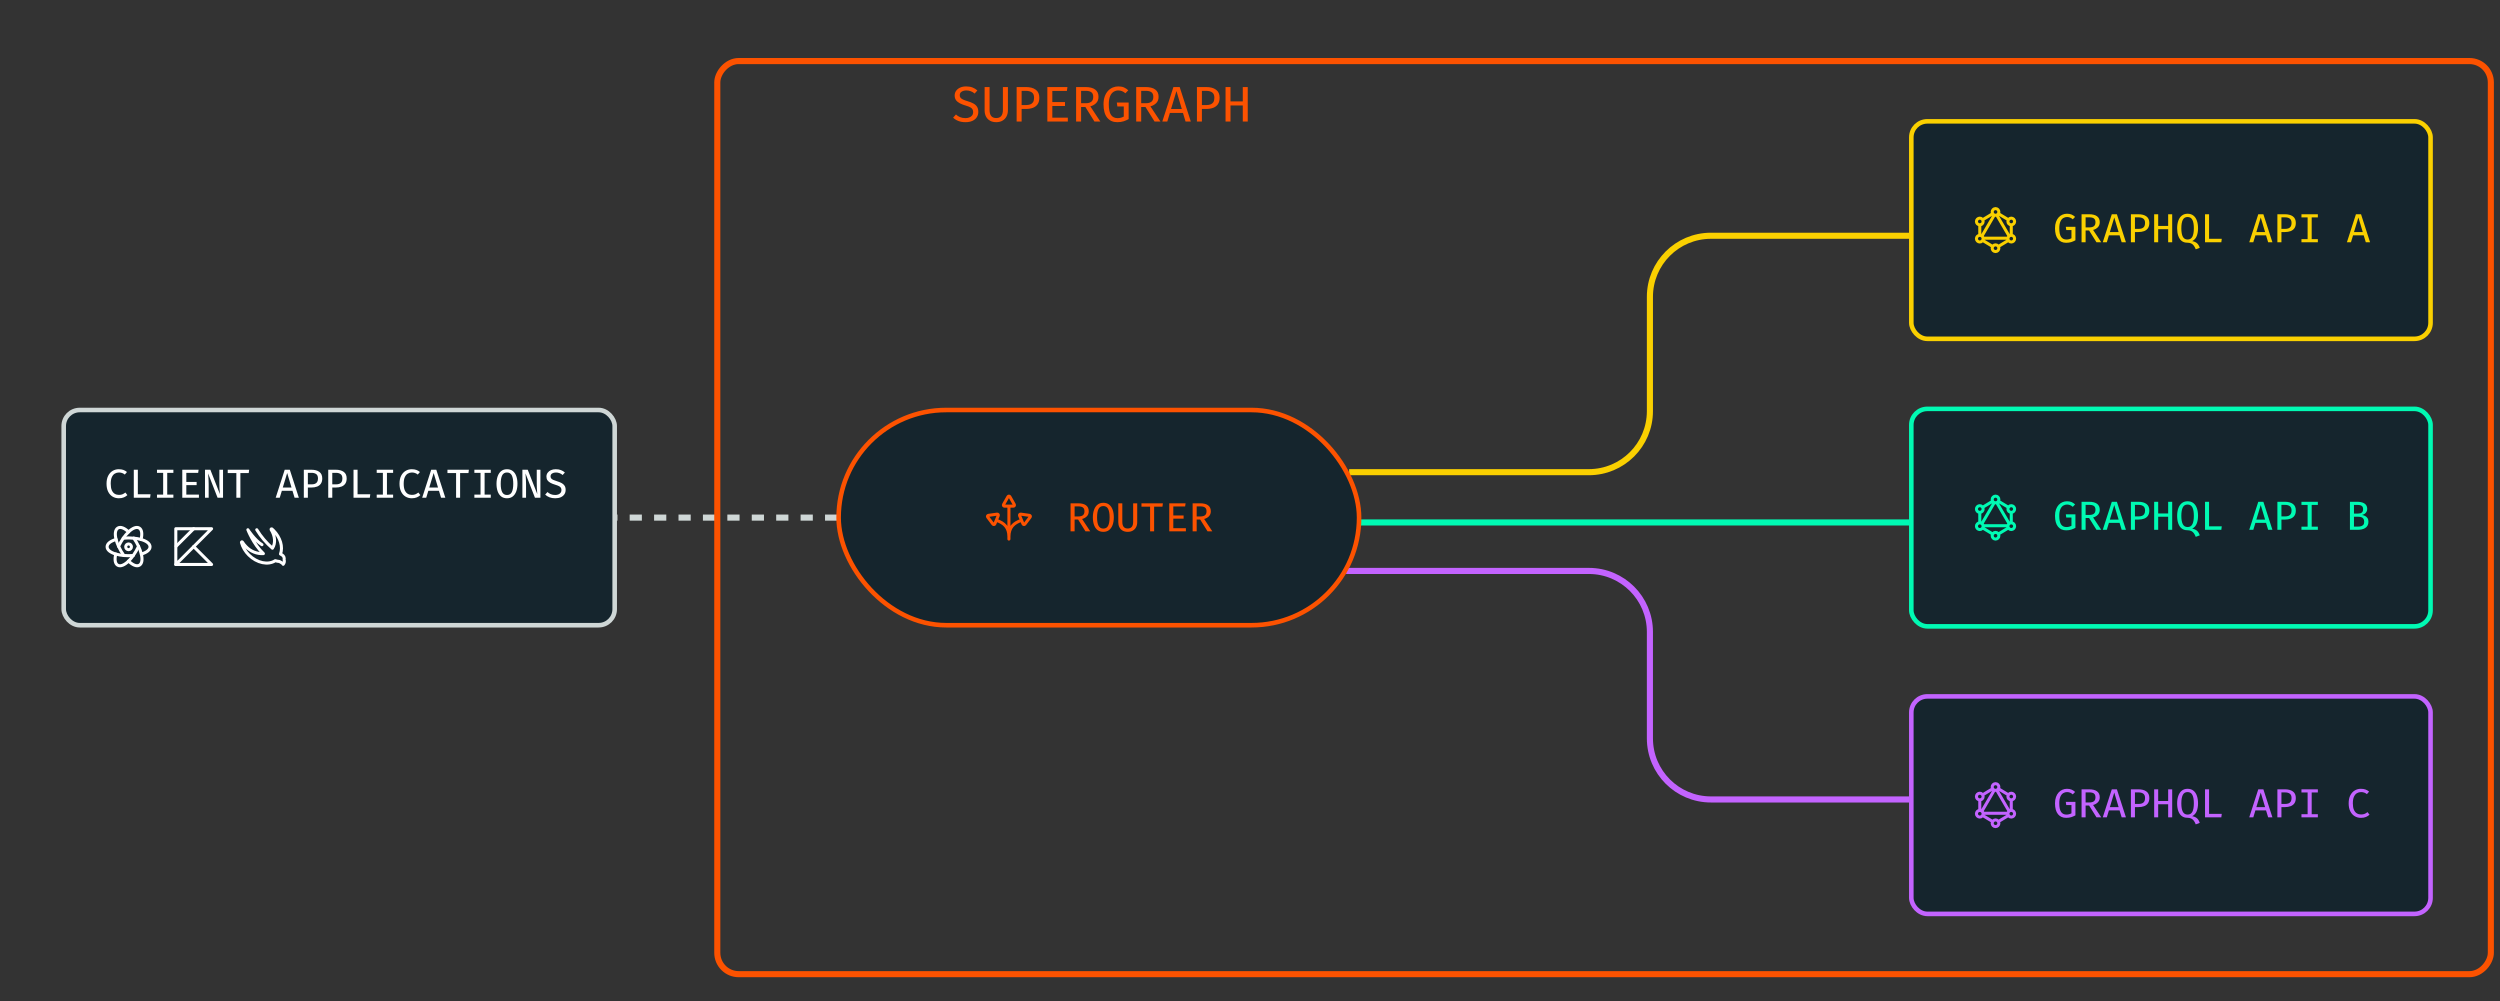 <?xml version="1.0" encoding="utf-8"?>
<svg xmlns="http://www.w3.org/2000/svg" width="819" height="328" viewBox="0 0 819 328" fill="none">
<rect x="0" y="0" width="819" height="328" fill="#333333" stroke="none"/>
<path d="M198.278 169.568H318.396" stroke="#CFD7D6" stroke-width="2" stroke-dasharray="4 4"/>
<rect x="-1" y="1" width="581.015" height="299.135" rx="7" transform="matrix(-1 0 0 1 815 19)" stroke="#FC5200" stroke-width="2"/>
<rect x="626.147" y="39.75" width="170.103" height="71.245" rx="5.25" fill="#15252D"/>
<rect x="626.147" y="39.75" width="170.103" height="71.245" rx="5.25" stroke="#FAD000" stroke-width="1.5"/>
<g clip-path="url(#clip0_451_261)">
<path d="M657.806 78.029H649.655M657.956 78.751L654.664 80.746M648.578 77.091C648.868 77.091 649.146 77.207 649.352 77.412C649.557 77.617 649.672 77.895 649.672 78.185C649.672 78.475 649.557 78.753 649.352 78.959C649.146 79.164 648.868 79.279 648.578 79.279C648.288 79.279 648.01 79.164 647.805 78.959C647.6 78.753 647.484 78.475 647.484 78.185C647.484 77.895 647.6 77.617 647.805 77.412C648.01 77.207 648.288 77.091 648.578 77.091ZM648.578 77.091V73.652M658.891 77.091C659.181 77.091 659.459 77.207 659.664 77.412C659.869 77.617 659.984 77.895 659.984 78.185C659.984 78.475 659.869 78.753 659.664 78.959C659.459 79.164 659.181 79.279 658.891 79.279C658.601 79.279 658.322 79.164 658.117 78.959C657.912 78.753 657.797 78.475 657.797 78.185C657.797 77.895 657.912 77.617 658.117 77.412C658.322 77.207 658.601 77.091 658.891 77.091ZM658.891 77.091V73.652M653.327 70.444L649.281 77.36M654.142 70.444L658.188 77.361M652.799 70.002L649.513 71.994M649.513 78.751L652.804 80.746M654.67 70.002L657.956 71.994M653.734 70.529C654.024 70.529 654.303 70.414 654.508 70.209C654.713 70.003 654.828 69.725 654.828 69.435C654.828 69.145 654.713 68.867 654.508 68.662C654.303 68.457 654.024 68.341 653.734 68.341C653.444 68.341 653.166 68.457 652.961 68.662C652.756 68.867 652.641 69.145 652.641 69.435C652.641 69.725 652.756 70.003 652.961 70.209C653.166 70.414 653.444 70.529 653.734 70.529ZM648.578 73.654C648.868 73.654 649.146 73.539 649.352 73.334C649.557 73.128 649.672 72.85 649.672 72.56C649.672 72.27 649.557 71.992 649.352 71.787C649.146 71.582 648.868 71.466 648.578 71.466C648.288 71.466 648.01 71.582 647.805 71.787C647.6 71.992 647.484 72.27 647.484 72.56C647.484 72.85 647.6 73.128 647.805 73.334C648.01 73.539 648.288 73.654 648.578 73.654ZM658.891 73.654C659.181 73.654 659.459 73.539 659.664 73.334C659.869 73.128 659.984 72.85 659.984 72.56C659.984 72.27 659.869 71.992 659.664 71.787C659.459 71.582 659.181 71.466 658.891 71.466C658.601 71.466 658.322 71.582 658.117 71.787C657.912 71.992 657.797 72.27 657.797 72.56C657.797 72.85 657.912 73.128 658.117 73.334C658.322 73.539 658.601 73.654 658.891 73.654ZM653.734 82.404C654.024 82.404 654.303 82.289 654.508 82.084C654.713 81.878 654.828 81.6 654.828 81.31C654.828 81.02 654.713 80.742 654.508 80.537C654.303 80.332 654.024 80.216 653.734 80.216C653.444 80.216 653.166 80.332 652.961 80.537C652.756 80.742 652.641 81.02 652.641 81.31C652.641 81.6 652.756 81.878 652.961 82.084C653.166 82.289 653.444 82.404 653.734 82.404Z" stroke="#FAD000" stroke-linecap="round" stroke-linejoin="round"/>
</g>
<path d="M676.869 79.539C675.744 79.539 674.856 79.141 674.202 78.346C673.549 77.55 673.222 76.359 673.222 74.773C673.222 73.981 673.329 73.29 673.542 72.699C673.756 72.104 674.044 71.608 674.409 71.213C674.778 70.813 675.196 70.515 675.662 70.319C676.133 70.119 676.624 70.019 677.136 70.019C677.744 70.019 678.251 70.108 678.656 70.286C679.064 70.464 679.449 70.719 679.809 71.053L679.036 71.853C678.489 71.346 677.862 71.093 677.156 71.093C676.72 71.093 676.309 71.208 675.922 71.439C675.536 71.67 675.222 72.055 674.982 72.593C674.742 73.13 674.622 73.857 674.622 74.773C674.622 76.084 674.82 77.028 675.216 77.606C675.611 78.179 676.193 78.466 676.962 78.466C677.549 78.466 678.098 78.326 678.609 78.046V75.359H676.909L676.756 74.306H679.909V78.719C679.487 78.955 679.036 79.15 678.556 79.306C678.08 79.461 677.518 79.539 676.869 79.539ZM687.88 72.793C687.88 73.481 687.669 74.037 687.247 74.459C686.829 74.877 686.314 75.166 685.7 75.326L688.374 79.373H686.807L684.387 75.499H683.247V79.373H681.92V70.186H684.367C685.518 70.186 686.391 70.406 686.987 70.846C687.583 71.281 687.88 71.93 687.88 72.793ZM686.474 72.793C686.474 72.228 686.309 71.821 685.98 71.573C685.656 71.324 685.156 71.199 684.48 71.199H683.247V74.493H684.494C685.125 74.493 685.611 74.364 685.954 74.106C686.3 73.844 686.474 73.406 686.474 72.793ZM694.365 77.086H690.885L690.192 79.373H688.865L691.825 70.186H693.492L696.458 79.373H695.058L694.365 77.086ZM691.192 76.026H694.058L692.632 71.253L691.192 76.026ZM704.123 73.033C704.123 73.748 703.97 74.326 703.663 74.766C703.361 75.201 702.941 75.519 702.403 75.719C701.865 75.919 701.25 76.019 700.556 76.019H699.41V79.373H698.083V70.186H700.516C701.636 70.186 702.516 70.419 703.156 70.886C703.801 71.348 704.123 72.064 704.123 73.033ZM702.723 73.046C702.723 72.37 702.528 71.895 702.136 71.619C701.75 71.344 701.252 71.206 700.643 71.206H699.41V74.979H700.623C701.032 74.979 701.394 74.921 701.71 74.806C702.025 74.69 702.272 74.493 702.45 74.213C702.632 73.933 702.723 73.544 702.723 73.046ZM710.288 79.373V75.093H707.021V79.373H705.701V70.186H707.021V74.006H710.288V70.186H711.608V79.373H710.288ZM720.079 74.786C720.079 75.75 719.937 76.597 719.652 77.326C719.372 78.05 718.879 78.606 718.172 78.993C718.83 79.117 719.348 79.341 719.726 79.666C720.108 79.99 720.412 80.495 720.639 81.179L719.332 81.679C719.146 81.208 718.935 80.81 718.699 80.486C718.468 80.166 718.179 79.921 717.832 79.753C717.486 79.588 717.048 79.506 716.519 79.506C715.804 79.506 715.201 79.313 714.712 78.926C714.224 78.539 713.855 77.993 713.606 77.286C713.357 76.579 713.232 75.75 713.232 74.799C713.232 73.861 713.359 73.035 713.612 72.319C713.87 71.599 714.252 71.037 714.759 70.633C715.27 70.224 715.901 70.019 716.652 70.019C717.408 70.019 718.039 70.217 718.546 70.613C719.057 71.008 719.439 71.564 719.692 72.279C719.95 72.995 720.079 73.83 720.079 74.786ZM718.706 74.786C718.706 73.577 718.546 72.659 718.226 72.033C717.91 71.406 717.386 71.093 716.652 71.093C715.919 71.093 715.395 71.408 715.079 72.039C714.764 72.67 714.606 73.59 714.606 74.799C714.606 76.004 714.768 76.917 715.092 77.539C715.421 78.157 715.941 78.466 716.652 78.466C717.386 78.466 717.91 78.155 718.226 77.533C718.546 76.906 718.706 75.99 718.706 74.786ZM722.364 79.373V70.186H723.691V78.226H727.851L727.704 79.373H722.364ZM742.353 77.086H738.873L738.18 79.373H736.853L739.813 70.186H741.48L744.447 79.373H743.047L742.353 77.086ZM739.18 76.026H742.047L740.62 71.253L739.18 76.026ZM752.111 73.033C752.111 73.748 751.958 74.326 751.651 74.766C751.349 75.201 750.929 75.519 750.391 75.719C749.854 75.919 749.238 76.019 748.545 76.019H747.398V79.373H746.071V70.186H748.505C749.625 70.186 750.505 70.419 751.145 70.886C751.789 71.348 752.111 72.064 752.111 73.033ZM750.711 73.046C750.711 72.37 750.516 71.895 750.125 71.619C749.738 71.344 749.24 71.206 748.631 71.206H747.398V74.979H748.611C749.02 74.979 749.382 74.921 749.698 74.806C750.014 74.69 750.26 74.493 750.438 74.213C750.62 73.933 750.711 73.544 750.711 73.046ZM759.329 70.186V71.219H757.309V78.333H759.329V79.373H753.956V78.333H755.976V71.219H753.956V70.186H759.329ZM774.345 77.086H770.865L770.172 79.373H768.845L771.805 70.186H773.472L776.439 79.373H775.039L774.345 77.086ZM771.172 76.026H774.039L772.612 71.253L771.172 76.026Z" fill="#FAD000"/>
<rect x="626.147" y="133.945" width="170.103" height="71.245" rx="5.25" fill="#15252D"/>
<rect x="626.147" y="133.945" width="170.103" height="71.245" rx="5.25" stroke="#00FAB3" stroke-width="1.5"/>
<g clip-path="url(#clip1_451_261)">
<path d="M657.806 172.224H649.655M657.956 172.947L654.664 174.942M648.578 171.287C648.868 171.287 649.146 171.402 649.352 171.607C649.557 171.812 649.672 172.09 649.672 172.38C649.672 172.67 649.557 172.949 649.352 173.154C649.146 173.359 648.868 173.474 648.578 173.474C648.288 173.474 648.01 173.359 647.805 173.154C647.6 172.949 647.484 172.67 647.484 172.38C647.484 172.09 647.6 171.812 647.805 171.607C648.01 171.402 648.288 171.287 648.578 171.287ZM648.578 171.287V167.847M658.891 171.287C659.181 171.287 659.459 171.402 659.664 171.607C659.869 171.812 659.984 172.09 659.984 172.38C659.984 172.67 659.869 172.949 659.664 173.154C659.459 173.359 659.181 173.474 658.891 173.474C658.601 173.474 658.322 173.359 658.117 173.154C657.912 172.949 657.797 172.67 657.797 172.38C657.797 172.09 657.912 171.812 658.117 171.607C658.322 171.402 658.601 171.287 658.891 171.287ZM658.891 171.287V167.847M653.327 164.64L649.281 171.555M654.142 164.64L658.188 171.556M652.799 164.197L649.513 166.189M649.513 172.947L652.804 174.942M654.67 164.197L657.956 166.189M653.734 164.724C654.024 164.724 654.303 164.609 654.508 164.404C654.713 164.199 654.828 163.92 654.828 163.63C654.828 163.34 654.713 163.062 654.508 162.857C654.303 162.652 654.024 162.537 653.734 162.537C653.444 162.537 653.166 162.652 652.961 162.857C652.756 163.062 652.641 163.34 652.641 163.63C652.641 163.92 652.756 164.199 652.961 164.404C653.166 164.609 653.444 164.724 653.734 164.724ZM648.578 167.849C648.868 167.849 649.146 167.734 649.352 167.529C649.557 167.324 649.672 167.045 649.672 166.755C649.672 166.465 649.557 166.187 649.352 165.982C649.146 165.777 648.868 165.662 648.578 165.662C648.288 165.662 648.01 165.777 647.805 165.982C647.6 166.187 647.484 166.465 647.484 166.755C647.484 167.045 647.6 167.324 647.805 167.529C648.01 167.734 648.288 167.849 648.578 167.849ZM658.891 167.849C659.181 167.849 659.459 167.734 659.664 167.529C659.869 167.324 659.984 167.045 659.984 166.755C659.984 166.465 659.869 166.187 659.664 165.982C659.459 165.777 659.181 165.662 658.891 165.662C658.601 165.662 658.322 165.777 658.117 165.982C657.912 166.187 657.797 166.465 657.797 166.755C657.797 167.045 657.912 167.324 658.117 167.529C658.322 167.734 658.601 167.849 658.891 167.849ZM653.734 176.599C654.024 176.599 654.303 176.484 654.508 176.279C654.713 176.074 654.828 175.795 654.828 175.505C654.828 175.215 654.713 174.937 654.508 174.732C654.303 174.527 654.024 174.412 653.734 174.412C653.444 174.412 653.166 174.527 652.961 174.732C652.756 174.937 652.641 175.215 652.641 175.505C652.641 175.795 652.756 176.074 652.961 176.279C653.166 176.484 653.444 176.599 653.734 176.599Z" stroke="#00FAB3" stroke-linecap="round" stroke-linejoin="round"/>
</g>
<path d="M676.869 173.735C675.744 173.735 674.856 173.337 674.202 172.541C673.549 171.746 673.222 170.555 673.222 168.968C673.222 168.177 673.329 167.486 673.542 166.895C673.756 166.299 674.044 165.803 674.409 165.408C674.778 165.008 675.196 164.71 675.662 164.515C676.133 164.315 676.624 164.215 677.136 164.215C677.744 164.215 678.251 164.303 678.656 164.481C679.064 164.659 679.449 164.915 679.809 165.248L679.036 166.048C678.489 165.541 677.862 165.288 677.156 165.288C676.72 165.288 676.309 165.403 675.922 165.635C675.536 165.866 675.222 166.25 674.982 166.788C674.742 167.326 674.622 168.052 674.622 168.968C674.622 170.279 674.82 171.223 675.216 171.801C675.611 172.375 676.193 172.661 676.962 172.661C677.549 172.661 678.098 172.521 678.609 172.241V169.555H676.909L676.756 168.501H679.909V172.915C679.487 173.15 679.036 173.346 678.556 173.501C678.08 173.657 677.518 173.735 676.869 173.735ZM687.88 166.988C687.88 167.677 687.669 168.232 687.247 168.655C686.829 169.072 686.314 169.361 685.7 169.521L688.374 173.568H686.807L684.387 169.695H683.247V173.568H681.92V164.381H684.367C685.518 164.381 686.391 164.601 686.987 165.041C687.583 165.477 687.88 166.126 687.88 166.988ZM686.474 166.988C686.474 166.423 686.309 166.017 685.98 165.768C685.656 165.519 685.156 165.395 684.48 165.395H683.247V168.688H684.494C685.125 168.688 685.611 168.559 685.954 168.301C686.3 168.039 686.474 167.601 686.474 166.988ZM694.365 171.281H690.885L690.192 173.568H688.865L691.825 164.381H693.492L696.458 173.568H695.058L694.365 171.281ZM691.192 170.221H694.058L692.632 165.448L691.192 170.221ZM704.123 167.228C704.123 167.943 703.97 168.521 703.663 168.961C703.361 169.397 702.941 169.715 702.403 169.915C701.865 170.115 701.25 170.215 700.556 170.215H699.41V173.568H698.083V164.381H700.516C701.636 164.381 702.516 164.615 703.156 165.081C703.801 165.543 704.123 166.259 704.123 167.228ZM702.723 167.241C702.723 166.566 702.528 166.09 702.136 165.815C701.75 165.539 701.252 165.401 700.643 165.401H699.41V169.175H700.623C701.032 169.175 701.394 169.117 701.71 169.001C702.025 168.886 702.272 168.688 702.45 168.408C702.632 168.128 702.723 167.739 702.723 167.241ZM710.288 173.568V169.288H707.021V173.568H705.701V164.381H707.021V168.201H710.288V164.381H711.608V173.568H710.288ZM720.079 168.981C720.079 169.946 719.937 170.792 719.652 171.521C719.372 172.246 718.879 172.801 718.172 173.188C718.83 173.312 719.348 173.537 719.726 173.861C720.108 174.186 720.412 174.69 720.639 175.375L719.332 175.875C719.146 175.403 718.935 175.006 718.699 174.681C718.468 174.361 718.179 174.117 717.832 173.948C717.486 173.783 717.048 173.701 716.519 173.701C715.804 173.701 715.201 173.508 714.712 173.121C714.224 172.735 713.855 172.188 713.606 171.481C713.357 170.775 713.232 169.946 713.232 168.995C713.232 168.057 713.359 167.23 713.612 166.515C713.87 165.795 714.252 165.232 714.759 164.828C715.27 164.419 715.901 164.215 716.652 164.215C717.408 164.215 718.039 164.412 718.546 164.808C719.057 165.203 719.439 165.759 719.692 166.475C719.95 167.19 720.079 168.026 720.079 168.981ZM718.706 168.981C718.706 167.772 718.546 166.855 718.226 166.228C717.91 165.601 717.386 165.288 716.652 165.288C715.919 165.288 715.395 165.603 715.079 166.235C714.764 166.866 714.606 167.786 714.606 168.995C714.606 170.199 714.768 171.112 715.092 171.735C715.421 172.352 715.941 172.661 716.652 172.661C717.386 172.661 717.91 172.35 718.226 171.728C718.546 171.101 718.706 170.186 718.706 168.981ZM722.364 173.568V164.381H723.691V172.421H727.851L727.704 173.568H722.364ZM742.353 171.281H738.873L738.18 173.568H736.853L739.813 164.381H741.48L744.447 173.568H743.047L742.353 171.281ZM739.18 170.221H742.047L740.62 165.448L739.18 170.221ZM752.111 167.228C752.111 167.943 751.958 168.521 751.651 168.961C751.349 169.397 750.929 169.715 750.391 169.915C749.854 170.115 749.238 170.215 748.545 170.215H747.398V173.568H746.071V164.381H748.505C749.625 164.381 750.505 164.615 751.145 165.081C751.789 165.543 752.111 166.259 752.111 167.228ZM750.711 167.241C750.711 166.566 750.516 166.09 750.125 165.815C749.738 165.539 749.24 165.401 748.631 165.401H747.398V169.175H748.611C749.02 169.175 749.382 169.117 749.698 169.001C750.014 168.886 750.26 168.688 750.438 168.408C750.62 168.128 750.711 167.739 750.711 167.241ZM759.329 164.381V165.415H757.309V172.528H759.329V173.568H753.956V172.528H755.976V165.415H753.956V164.381H759.329ZM775.899 170.935C775.899 171.441 775.799 171.863 775.599 172.201C775.403 172.539 775.137 172.808 774.799 173.008C774.465 173.208 774.09 173.352 773.672 173.441C773.259 173.526 772.834 173.568 772.399 173.568H769.839V164.381H772.205C772.619 164.381 773.021 164.419 773.412 164.495C773.803 164.566 774.157 164.69 774.472 164.868C774.788 165.041 775.037 165.279 775.219 165.581C775.405 165.879 775.499 166.252 775.499 166.701C775.499 167.088 775.417 167.419 775.252 167.695C775.092 167.966 774.883 168.186 774.625 168.355C774.368 168.519 774.092 168.635 773.799 168.701C774.132 168.759 774.459 168.866 774.779 169.021C775.103 169.172 775.37 169.401 775.579 169.708C775.792 170.01 775.899 170.419 775.899 170.935ZM774.152 166.788C774.152 166.29 773.997 165.937 773.685 165.728C773.379 165.515 772.954 165.408 772.412 165.408H771.159V168.248H772.519C773.048 168.248 773.452 168.135 773.732 167.908C774.012 167.677 774.152 167.303 774.152 166.788ZM774.512 170.955C774.512 170.515 774.425 170.175 774.252 169.935C774.083 169.69 773.854 169.521 773.565 169.428C773.281 169.335 772.965 169.288 772.619 169.288H771.159V172.508H772.559C772.857 172.508 773.154 172.47 773.452 172.395C773.754 172.315 774.005 172.163 774.205 171.941C774.41 171.719 774.512 171.39 774.512 170.955Z" fill="#00FAB3"/>
<rect x="626.147" y="228.141" width="170.103" height="71.245" rx="5.25" fill="#15252D"/>
<rect x="626.147" y="228.141" width="170.103" height="71.245" rx="5.25" stroke="#C363FF" stroke-width="1.5"/>
<g clip-path="url(#clip2_451_261)">
<path d="M657.806 266.419H649.655M657.956 267.142L654.664 269.137M648.578 265.482C648.868 265.482 649.146 265.597 649.352 265.802C649.557 266.007 649.672 266.286 649.672 266.576C649.672 266.866 649.557 267.144 649.352 267.349C649.146 267.554 648.868 267.669 648.578 267.669C648.288 267.669 648.01 267.554 647.805 267.349C647.6 267.144 647.484 266.866 647.484 266.576C647.484 266.286 647.6 266.007 647.805 265.802C648.01 265.597 648.288 265.482 648.578 265.482ZM648.578 265.482V262.043M658.891 265.482C659.181 265.482 659.459 265.597 659.664 265.802C659.869 266.007 659.984 266.286 659.984 266.576C659.984 266.866 659.869 267.144 659.664 267.349C659.459 267.554 659.181 267.669 658.891 267.669C658.601 267.669 658.322 267.554 658.117 267.349C657.912 267.144 657.797 266.866 657.797 266.576C657.797 266.286 657.912 266.007 658.117 265.802C658.322 265.597 658.601 265.482 658.891 265.482ZM658.891 265.482V262.043M653.327 258.835L649.281 265.751M654.142 258.835L658.188 265.751M652.799 258.393L649.513 260.384M649.513 267.142L652.804 269.137M654.67 258.393L657.956 260.384M653.734 258.919C654.024 258.919 654.303 258.804 654.508 258.599C654.713 258.394 654.828 258.116 654.828 257.826C654.828 257.536 654.713 257.257 654.508 257.052C654.303 256.847 654.024 256.732 653.734 256.732C653.444 256.732 653.166 256.847 652.961 257.052C652.756 257.257 652.641 257.536 652.641 257.826C652.641 258.116 652.756 258.394 652.961 258.599C653.166 258.804 653.444 258.919 653.734 258.919ZM648.578 262.044C648.868 262.044 649.146 261.929 649.352 261.724C649.557 261.519 649.672 261.241 649.672 260.951C649.672 260.661 649.557 260.382 649.352 260.177C649.146 259.972 648.868 259.857 648.578 259.857C648.288 259.857 648.01 259.972 647.805 260.177C647.6 260.382 647.484 260.661 647.484 260.951C647.484 261.241 647.6 261.519 647.805 261.724C648.01 261.929 648.288 262.044 648.578 262.044ZM658.891 262.044C659.181 262.044 659.459 261.929 659.664 261.724C659.869 261.519 659.984 261.241 659.984 260.951C659.984 260.661 659.869 260.382 659.664 260.177C659.459 259.972 659.181 259.857 658.891 259.857C658.601 259.857 658.322 259.972 658.117 260.177C657.912 260.382 657.797 260.661 657.797 260.951C657.797 261.241 657.912 261.519 658.117 261.724C658.322 261.929 658.601 262.044 658.891 262.044ZM653.734 270.794C654.024 270.794 654.303 270.679 654.508 270.474C654.713 270.269 654.828 269.991 654.828 269.701C654.828 269.411 654.713 269.132 654.508 268.927C654.303 268.722 654.024 268.607 653.734 268.607C653.444 268.607 653.166 268.722 652.961 268.927C652.756 269.132 652.641 269.411 652.641 269.701C652.641 269.991 652.756 270.269 652.961 270.474C653.166 270.679 653.444 270.794 653.734 270.794Z" stroke="#C363FF" stroke-linecap="round" stroke-linejoin="round"/>
</g>
<path d="M676.869 267.93C675.744 267.93 674.856 267.532 674.202 266.737C673.549 265.941 673.222 264.75 673.222 263.163C673.222 262.372 673.329 261.681 673.542 261.09C673.756 260.494 674.044 259.999 674.409 259.603C674.778 259.203 675.196 258.905 675.662 258.71C676.133 258.51 676.624 258.41 677.136 258.41C677.744 258.41 678.251 258.499 678.656 258.677C679.064 258.854 679.449 259.11 679.809 259.443L679.036 260.243C678.489 259.737 677.862 259.483 677.156 259.483C676.72 259.483 676.309 259.599 675.922 259.83C675.536 260.061 675.222 260.445 674.982 260.983C674.742 261.521 674.622 262.248 674.622 263.163C674.622 264.474 674.82 265.419 675.216 265.997C675.611 266.57 676.193 266.857 676.962 266.857C677.549 266.857 678.098 266.717 678.609 266.437V263.75H676.909L676.756 262.697H679.909V267.11C679.487 267.345 679.036 267.541 678.556 267.697C678.08 267.852 677.518 267.93 676.869 267.93ZM687.88 261.183C687.88 261.872 687.669 262.428 687.247 262.85C686.829 263.268 686.314 263.557 685.7 263.717L688.374 267.763H686.807L684.387 263.89H683.247V267.763H681.92V258.577H684.367C685.518 258.577 686.391 258.797 686.987 259.237C687.583 259.672 687.88 260.321 687.88 261.183ZM686.474 261.183C686.474 260.619 686.309 260.212 685.98 259.963C685.656 259.714 685.156 259.59 684.48 259.59H683.247V262.883H684.494C685.125 262.883 685.611 262.754 685.954 262.497C686.3 262.234 686.474 261.797 686.474 261.183ZM694.365 265.477H690.885L690.192 267.763H688.865L691.825 258.577H693.492L696.458 267.763H695.058L694.365 265.477ZM691.192 264.417H694.058L692.632 259.643L691.192 264.417ZM704.123 261.423C704.123 262.139 703.97 262.717 703.663 263.157C703.361 263.592 702.941 263.91 702.403 264.11C701.865 264.31 701.25 264.41 700.556 264.41H699.41V267.763H698.083V258.577H700.516C701.636 258.577 702.516 258.81 703.156 259.277C703.801 259.739 704.123 260.454 704.123 261.423ZM702.723 261.437C702.723 260.761 702.528 260.285 702.136 260.01C701.75 259.734 701.252 259.597 700.643 259.597H699.41V263.37H700.623C701.032 263.37 701.394 263.312 701.71 263.197C702.025 263.081 702.272 262.883 702.45 262.603C702.632 262.323 702.723 261.934 702.723 261.437ZM710.288 267.763V263.483H707.021V267.763H705.701V258.577H707.021V262.397H710.288V258.577H711.608V267.763H710.288ZM720.079 263.177C720.079 264.141 719.937 264.988 719.652 265.717C719.372 266.441 718.879 266.997 718.172 267.383C718.83 267.508 719.348 267.732 719.726 268.057C720.108 268.381 720.412 268.885 720.639 269.57L719.332 270.07C719.146 269.599 718.935 269.201 718.699 268.877C718.468 268.557 718.179 268.312 717.832 268.143C717.486 267.979 717.048 267.897 716.519 267.897C715.804 267.897 715.201 267.703 714.712 267.317C714.224 266.93 713.855 266.383 713.606 265.677C713.357 264.97 713.232 264.141 713.232 263.19C713.232 262.252 713.359 261.425 713.612 260.71C713.87 259.99 714.252 259.428 714.759 259.023C715.27 258.614 715.901 258.41 716.652 258.41C717.408 258.41 718.039 258.608 718.546 259.003C719.057 259.399 719.439 259.954 719.692 260.67C719.95 261.385 720.079 262.221 720.079 263.177ZM718.706 263.177C718.706 261.968 718.546 261.05 718.226 260.423C717.91 259.797 717.386 259.483 716.652 259.483C715.919 259.483 715.395 259.799 715.079 260.43C714.764 261.061 714.606 261.981 714.606 263.19C714.606 264.394 714.768 265.308 715.092 265.93C715.421 266.548 715.941 266.857 716.652 266.857C717.386 266.857 717.91 266.545 718.226 265.923C718.546 265.297 718.706 264.381 718.706 263.177ZM722.364 267.763V258.577H723.691V266.617H727.851L727.704 267.763H722.364ZM742.353 265.477H738.873L738.18 267.763H736.853L739.813 258.577H741.48L744.447 267.763H743.047L742.353 265.477ZM739.18 264.417H742.047L740.62 259.643L739.18 264.417ZM752.111 261.423C752.111 262.139 751.958 262.717 751.651 263.157C751.349 263.592 750.929 263.91 750.391 264.11C749.854 264.31 749.238 264.41 748.545 264.41H747.398V267.763H746.071V258.577H748.505C749.625 258.577 750.505 258.81 751.145 259.277C751.789 259.739 752.111 260.454 752.111 261.423ZM750.711 261.437C750.711 260.761 750.516 260.285 750.125 260.01C749.738 259.734 749.24 259.597 748.631 259.597H747.398V263.37H748.611C749.02 263.37 749.382 263.312 749.698 263.197C750.014 263.081 750.26 262.883 750.438 262.603C750.62 262.323 750.711 261.934 750.711 261.437ZM759.329 258.577V259.61H757.309V266.723H759.329V267.763H753.956V266.723H755.976V259.61H753.956V258.577H759.329ZM773.412 258.41C774.021 258.41 774.532 258.488 774.945 258.643C775.363 258.799 775.754 259.025 776.119 259.323L775.405 260.163C775.121 259.928 774.819 259.757 774.499 259.65C774.179 259.539 773.843 259.483 773.492 259.483C773.008 259.483 772.561 259.601 772.152 259.837C771.743 260.072 771.414 260.459 771.165 260.997C770.917 261.534 770.792 262.257 770.792 263.163C770.792 264.048 770.91 264.759 771.145 265.297C771.385 265.83 771.708 266.219 772.112 266.463C772.521 266.703 772.977 266.823 773.479 266.823C773.981 266.823 774.397 266.745 774.725 266.59C775.059 266.43 775.348 266.248 775.592 266.043L776.252 266.89C775.963 267.174 775.588 267.419 775.125 267.623C774.668 267.828 774.108 267.93 773.445 267.93C772.685 267.93 772.001 267.748 771.392 267.383C770.788 267.019 770.308 266.483 769.952 265.777C769.597 265.065 769.419 264.194 769.419 263.163C769.419 262.132 769.599 261.263 769.959 260.557C770.323 259.85 770.808 259.317 771.412 258.957C772.021 258.592 772.688 258.41 773.412 258.41Z" fill="#C363FF"/>
<path d="M625.475 171.156H444.936" stroke="#00FAB3" stroke-width="2"/>
<path d="M625.397 77.234H560.511C549.465 77.234 540.511 86.189 540.511 97.234V134.685C540.511 145.731 531.557 154.685 520.511 154.685H441.985" stroke="#FAD000" stroke-width="2"/>
<path d="M625.397 261.901H560.511C549.465 261.901 540.511 252.947 540.511 241.901V207.038C540.511 195.992 531.557 187.038 520.511 187.038H440.985" stroke="#C363FF" stroke-width="2"/>
<rect x="274.735" y="134.318" width="170.5" height="70.5" rx="35.25" fill="#15252D"/>
<rect x="274.735" y="134.318" width="170.5" height="70.5" rx="35.25" stroke="#FC5200" stroke-width="1.5"/>
<g clip-path="url(#clip3_451_261)">
<path d="M326.384 170.463C328.977 171.275 330.521 172.838 330.521 175.787M330.521 175.787V176.6M330.521 175.787C330.521 172.838 332.066 171.275 334.659 170.463M330.521 175.787V165.818M329.053 165.818C328.992 165.818 328.932 165.802 328.88 165.771C328.827 165.741 328.783 165.697 328.753 165.644C328.723 165.591 328.707 165.531 328.708 165.47C328.708 165.409 328.725 165.349 328.756 165.297L330.224 162.693C330.254 162.641 330.298 162.598 330.35 162.569C330.402 162.539 330.461 162.523 330.521 162.523C330.581 162.523 330.64 162.539 330.692 162.569C330.745 162.598 330.788 162.641 330.819 162.693L332.287 165.296C332.318 165.349 332.335 165.408 332.335 165.469C332.336 165.53 332.32 165.59 332.29 165.643C332.259 165.696 332.216 165.74 332.163 165.771C332.11 165.802 332.05 165.818 331.989 165.818H329.053ZM327.029 168.905C327.052 168.849 327.06 168.787 327.052 168.727C327.044 168.667 327.02 168.609 326.982 168.561C326.945 168.513 326.896 168.475 326.839 168.452C326.783 168.429 326.721 168.421 326.661 168.43L323.786 168.834C323.726 168.842 323.669 168.866 323.622 168.903C323.574 168.94 323.537 168.989 323.514 169.044C323.49 169.1 323.482 169.161 323.49 169.221C323.498 169.281 323.521 169.337 323.557 169.385L325.302 171.702C325.339 171.751 325.388 171.789 325.445 171.813C325.501 171.836 325.562 171.845 325.623 171.837C325.684 171.829 325.741 171.806 325.79 171.769C325.838 171.732 325.876 171.682 325.899 171.626L326.462 170.266L327.029 168.905ZM334.014 168.905C333.991 168.849 333.983 168.787 333.991 168.727C333.999 168.667 334.023 168.609 334.06 168.561C334.098 168.513 334.147 168.475 334.203 168.452C334.26 168.429 334.321 168.421 334.382 168.43L337.257 168.834C337.317 168.842 337.373 168.866 337.421 168.903C337.469 168.94 337.506 168.989 337.529 169.044C337.552 169.1 337.56 169.161 337.552 169.221C337.545 169.281 337.521 169.337 337.485 169.385L335.74 171.702C335.703 171.751 335.654 171.789 335.598 171.813C335.542 171.836 335.48 171.845 335.419 171.837C335.359 171.829 335.301 171.806 335.253 171.769C335.204 171.732 335.167 171.682 335.143 171.626L334.581 170.266L334.014 168.905Z" stroke="#FC5200" stroke-linecap="round" stroke-linejoin="round"/>
</g>
<path d="M356.675 167.488C356.675 168.177 356.464 168.732 356.042 169.155C355.624 169.572 355.108 169.861 354.495 170.021L357.168 174.068H355.602L353.182 170.195H352.042V174.068H350.715V164.881H353.162C354.313 164.881 355.186 165.101 355.782 165.541C356.377 165.977 356.675 166.626 356.675 167.488ZM355.268 167.488C355.268 166.923 355.104 166.517 354.775 166.268C354.451 166.019 353.951 165.895 353.275 165.895H352.042V169.188H353.288C353.919 169.188 354.406 169.059 354.748 168.801C355.095 168.539 355.268 168.101 355.268 167.488ZM364.886 169.481C364.886 170.415 364.757 171.239 364.5 171.955C364.242 172.67 363.857 173.23 363.346 173.635C362.84 174.035 362.209 174.235 361.453 174.235C360.697 174.235 360.064 174.039 359.553 173.648C359.046 173.252 358.664 172.699 358.406 171.988C358.149 171.277 358.02 170.446 358.02 169.495C358.02 168.557 358.149 167.73 358.406 167.015C358.664 166.295 359.046 165.732 359.553 165.328C360.064 164.919 360.697 164.715 361.453 164.715C362.209 164.715 362.84 164.912 363.346 165.308C363.857 165.703 364.242 166.259 364.5 166.975C364.757 167.69 364.886 168.526 364.886 169.481ZM363.506 169.481C363.506 168.272 363.346 167.355 363.026 166.728C362.711 166.101 362.186 165.788 361.453 165.788C360.72 165.788 360.193 166.103 359.873 166.735C359.557 167.366 359.4 168.286 359.4 169.495C359.4 170.699 359.562 171.612 359.886 172.235C360.215 172.852 360.737 173.161 361.453 173.161C362.186 173.161 362.711 172.85 363.026 172.228C363.346 171.601 363.506 170.686 363.506 169.481ZM372.551 164.881V171.075C372.551 171.697 372.424 172.246 372.171 172.721C371.922 173.197 371.564 173.568 371.098 173.835C370.635 174.101 370.082 174.235 369.438 174.235C368.789 174.235 368.233 174.101 367.771 173.835C367.309 173.568 366.955 173.197 366.711 172.721C366.471 172.246 366.351 171.697 366.351 171.075V164.881H367.671V170.975C367.671 172.415 368.26 173.135 369.438 173.135C370.624 173.135 371.218 172.415 371.218 170.975V164.881H372.551ZM378.089 165.981V174.068H376.769V165.981H373.942V164.881H380.962L380.822 165.981H378.089ZM384.374 165.921V168.875H387.747V169.921H384.374V173.035H388.5V174.068H383.047V164.881H388.4L388.247 165.921H384.374ZM396.665 167.488C396.665 168.177 396.454 168.732 396.032 169.155C395.614 169.572 395.099 169.861 394.485 170.021L397.159 174.068H395.592L393.172 170.195H392.032V174.068H390.705V164.881H393.152C394.303 164.881 395.176 165.101 395.772 165.541C396.367 165.977 396.665 166.626 396.665 167.488ZM395.259 167.488C395.259 166.923 395.094 166.517 394.765 166.268C394.441 166.019 393.941 165.895 393.265 165.895H392.032V169.188H393.279C393.91 169.188 394.396 169.059 394.739 168.801C395.085 168.539 395.259 168.101 395.259 167.488Z" fill="#FC5200"/>
<rect x="20.87" y="134.318" width="180.5" height="70.5" rx="5.25" fill="#15252D"/>
<rect x="20.87" y="134.318" width="180.5" height="70.5" rx="5.25" stroke="#CFD7D6" stroke-width="1.5"/>
<path d="M38.893 153.715C39.502 153.715 40.013 153.792 40.426 153.948C40.844 154.103 41.235 154.33 41.6 154.628L40.886 155.468C40.602 155.232 40.3 155.061 39.98 154.955C39.66 154.843 39.324 154.788 38.973 154.788C38.489 154.788 38.042 154.906 37.633 155.141C37.224 155.377 36.895 155.763 36.646 156.301C36.397 156.839 36.273 157.561 36.273 158.468C36.273 159.352 36.391 160.063 36.626 160.601C36.866 161.135 37.188 161.523 37.593 161.768C38.002 162.008 38.457 162.128 38.96 162.128C39.462 162.128 39.877 162.05 40.206 161.895C40.54 161.735 40.828 161.552 41.073 161.348L41.733 162.195C41.444 162.479 41.069 162.723 40.606 162.928C40.148 163.132 39.589 163.235 38.926 163.235C38.166 163.235 37.482 163.052 36.873 162.688C36.269 162.323 35.788 161.788 35.433 161.081C35.077 160.37 34.9 159.499 34.9 158.468C34.9 157.437 35.08 156.568 35.44 155.861C35.804 155.155 36.288 154.621 36.893 154.261C37.502 153.897 38.169 153.715 38.893 153.715ZM43.831 163.068V153.881H45.158V161.921H49.318L49.171 163.068H43.831ZM56.802 153.881V154.915H54.782V162.028H56.802V163.068H51.429V162.028H53.449V154.915H51.429V153.881H56.802ZM61.04 154.921V157.875H64.414V158.921H61.04V162.035H65.167V163.068H59.714V153.881H65.067L64.914 154.921H61.04ZM71.278 163.068L68.178 155.101C68.187 155.257 68.205 155.523 68.232 155.901C68.263 156.275 68.292 156.706 68.319 157.195C68.345 157.679 68.359 158.163 68.359 158.648V163.068H67.159V153.881H68.912L72.045 161.868C72.036 161.717 72.016 161.466 71.985 161.115C71.954 160.759 71.925 160.339 71.898 159.855C71.876 159.37 71.865 158.852 71.865 158.301V153.881H73.065V163.068H71.278ZM78.75 154.981V163.068H77.43V154.981H74.603V153.881H81.623L81.483 154.981H78.75ZM95.813 160.781H92.333L91.639 163.068H90.313L93.273 153.881H94.939L97.906 163.068H96.506L95.813 160.781ZM92.639 159.721H95.506L94.079 154.948L92.639 159.721ZM105.571 156.728C105.571 157.443 105.417 158.021 105.111 158.461C104.808 158.897 104.388 159.215 103.851 159.415C103.313 159.615 102.697 159.715 102.004 159.715H100.857V163.068H99.531V153.881H101.964C103.084 153.881 103.964 154.115 104.604 154.581C105.248 155.043 105.571 155.759 105.571 156.728ZM104.171 156.741C104.171 156.066 103.975 155.59 103.584 155.315C103.197 155.039 102.7 154.901 102.091 154.901H100.857V158.675H102.071C102.48 158.675 102.842 158.617 103.157 158.501C103.473 158.386 103.72 158.188 103.897 157.908C104.08 157.628 104.171 157.239 104.171 156.741ZM113.569 156.728C113.569 157.443 113.415 158.021 113.109 158.461C112.806 158.897 112.386 159.215 111.849 159.415C111.311 159.615 110.695 159.715 110.002 159.715H108.855V163.068H107.529V153.881H109.962C111.082 153.881 111.962 154.115 112.602 154.581C113.246 155.043 113.569 155.759 113.569 156.728ZM112.169 156.741C112.169 156.066 111.973 155.59 111.582 155.315C111.195 155.039 110.698 154.901 110.089 154.901H108.855V158.675H110.069C110.478 158.675 110.84 158.617 111.155 158.501C111.471 158.386 111.718 158.188 111.895 157.908C112.078 157.628 112.169 157.239 112.169 156.741ZM115.813 163.068V153.881H117.14V161.921H121.3L121.153 163.068H115.813ZM128.785 153.881V154.915H126.765V162.028H128.785V163.068H123.411V162.028H125.431V154.915H123.411V153.881H128.785ZM134.87 153.715C135.478 153.715 135.99 153.792 136.403 153.948C136.821 154.103 137.212 154.33 137.576 154.628L136.863 155.468C136.578 155.232 136.276 155.061 135.956 154.955C135.636 154.843 135.301 154.788 134.95 154.788C134.465 154.788 134.018 154.906 133.61 155.141C133.201 155.377 132.872 155.763 132.623 156.301C132.374 156.839 132.25 157.561 132.25 158.468C132.25 159.352 132.367 160.063 132.603 160.601C132.843 161.135 133.165 161.523 133.57 161.768C133.978 162.008 134.434 162.128 134.936 162.128C135.438 162.128 135.854 162.05 136.183 161.895C136.516 161.735 136.805 161.552 137.05 161.348L137.71 162.195C137.421 162.479 137.045 162.723 136.583 162.928C136.125 163.132 135.565 163.235 134.903 163.235C134.143 163.235 133.458 163.052 132.85 162.688C132.245 162.323 131.765 161.788 131.41 161.081C131.054 160.37 130.876 159.499 130.876 158.468C130.876 157.437 131.056 156.568 131.416 155.861C131.781 155.155 132.265 154.621 132.87 154.261C133.478 153.897 134.145 153.715 134.87 153.715ZM143.801 160.781H140.321L139.628 163.068H138.301L141.261 153.881H142.928L145.894 163.068H144.494L143.801 160.781ZM140.628 159.721H143.494L142.068 154.948L140.628 159.721ZM150.732 154.981V163.068H149.412V154.981H146.586V153.881H153.606L153.466 154.981H150.732ZM160.777 153.881V154.915H158.757V162.028H160.777V163.068H155.404V162.028H157.424V154.915H155.404V153.881H160.777ZM169.522 158.481C169.522 159.415 169.393 160.239 169.135 160.955C168.877 161.67 168.493 162.23 167.982 162.635C167.475 163.035 166.844 163.235 166.088 163.235C165.333 163.235 164.699 163.039 164.188 162.648C163.682 162.252 163.299 161.699 163.042 160.988C162.784 160.277 162.655 159.446 162.655 158.495C162.655 157.557 162.784 156.73 163.042 156.015C163.299 155.295 163.682 154.732 164.188 154.328C164.699 153.919 165.333 153.715 166.088 153.715C166.844 153.715 167.475 153.912 167.982 154.308C168.493 154.703 168.877 155.259 169.135 155.975C169.393 156.69 169.522 157.526 169.522 158.481ZM168.142 158.481C168.142 157.272 167.982 156.355 167.662 155.728C167.346 155.101 166.822 154.788 166.088 154.788C165.355 154.788 164.828 155.103 164.508 155.735C164.193 156.366 164.035 157.286 164.035 158.495C164.035 159.699 164.197 160.612 164.522 161.235C164.851 161.852 165.373 162.161 166.088 162.161C166.822 162.161 167.346 161.85 167.662 161.228C167.982 160.601 168.142 159.686 168.142 158.481ZM175.253 163.068L172.153 155.101C172.162 155.257 172.18 155.523 172.206 155.901C172.238 156.275 172.266 156.706 172.293 157.195C172.32 157.679 172.333 158.163 172.333 158.648V163.068H171.133V153.881H172.886L176.02 161.868C176.011 161.717 175.991 161.466 175.96 161.115C175.929 160.759 175.9 160.339 175.873 159.855C175.851 159.37 175.84 158.852 175.84 158.301V153.881H177.04V163.068H175.253ZM185.304 160.501C185.304 161.035 185.169 161.508 184.898 161.921C184.631 162.33 184.242 162.652 183.731 162.888C183.224 163.119 182.609 163.235 181.884 163.235C181.182 163.235 180.556 163.128 180.004 162.915C179.453 162.701 178.984 162.408 178.598 162.035L179.351 161.188C179.671 161.486 180.038 161.721 180.451 161.895C180.864 162.068 181.347 162.155 181.898 162.155C182.258 162.155 182.591 162.097 182.898 161.981C183.209 161.861 183.458 161.683 183.644 161.448C183.836 161.208 183.931 160.908 183.931 160.548C183.931 160.263 183.873 160.021 183.758 159.821C183.647 159.617 183.449 159.437 183.164 159.281C182.88 159.126 182.482 158.972 181.971 158.821C181.349 158.639 180.816 158.432 180.371 158.201C179.931 157.966 179.593 157.683 179.358 157.355C179.127 157.021 179.011 156.612 179.011 156.128C179.011 155.652 179.142 155.235 179.404 154.875C179.667 154.51 180.027 154.226 180.484 154.021C180.942 153.817 181.469 153.715 182.064 153.715C182.709 153.715 183.271 153.808 183.751 153.995C184.236 154.181 184.671 154.446 185.058 154.788L184.324 155.615C183.996 155.326 183.642 155.117 183.264 154.988C182.891 154.855 182.511 154.788 182.124 154.788C181.636 154.788 181.22 154.895 180.878 155.108C180.536 155.317 180.364 155.637 180.364 156.068C180.364 156.326 180.433 156.546 180.571 156.728C180.709 156.906 180.94 157.07 181.264 157.221C181.593 157.372 182.042 157.532 182.611 157.701C183.104 157.848 183.553 158.028 183.958 158.241C184.367 158.45 184.693 158.735 184.938 159.095C185.182 159.45 185.304 159.919 185.304 160.501Z" fill="white"/>
<g clip-path="url(#clip4_451_261)">
<path d="M45.391 178.982C45.779 179.792 46.084 180.639 46.303 181.509C48.043 180.997 49.151 180.156 49.151 179.134C49.151 178.092 48.001 177.237 46.202 176.729" stroke="white" stroke-linecap="round" stroke-linejoin="round"/>
<path d="M38.84 178.982C38.503 178.258 38.231 177.505 38.028 176.732C36.233 177.24 35.09 178.094 35.09 179.134C35.09 180.154 36.195 180.995 37.93 181.509" stroke="white" stroke-linecap="round" stroke-linejoin="round"/>
<path d="M40.385 176.307C40.893 175.567 41.474 174.88 42.12 174.255C40.807 173.005 39.524 172.466 38.639 172.977C37.736 173.497 37.571 174.921 38.031 176.733" stroke="white" stroke-linecap="round" stroke-linejoin="round"/>
<path d="M43.661 181.98C43.202 182.634 42.687 183.246 42.12 183.808C43.457 185.108 44.77 185.673 45.67 185.153C46.553 184.643 46.729 183.267 46.305 181.509" stroke="white" stroke-linecap="round" stroke-linejoin="round"/>
<path d="M40.572 181.98C39.677 181.911 38.791 181.752 37.928 181.506C37.5 183.269 37.678 184.649 38.56 185.16C39.462 185.681 40.778 185.113 42.118 183.809" stroke="white" stroke-linecap="round" stroke-linejoin="round"/>
<path d="M43.847 176.307C44.643 176.377 45.431 176.518 46.202 176.729C46.658 174.921 46.492 173.502 45.592 172.979C44.708 172.472 43.428 173.005 42.12 174.255" stroke="white" stroke-linecap="round" stroke-linejoin="round"/>
<path d="M43.847 176.307C43.296 176.254 42.722 176.223 42.12 176.223C41.517 176.223 40.939 176.254 40.385 176.307C40.101 176.717 39.823 177.152 39.555 177.615C39.286 178.079 39.055 178.534 38.84 178.982C39.07 179.486 39.331 180 39.632 180.52C39.931 181.04 40.249 181.527 40.569 181.98C41.597 182.067 42.63 182.068 43.658 181.98C44.332 181.04 44.911 180.036 45.39 178.982C44.953 178.048 44.437 177.153 43.847 176.307Z" stroke="white" stroke-linecap="round" stroke-linejoin="round"/>
<path d="M41.182 179.134C41.182 179.383 41.281 179.621 41.457 179.797C41.633 179.973 41.871 180.072 42.12 180.072C42.368 180.072 42.607 179.973 42.782 179.797C42.958 179.621 43.057 179.383 43.057 179.134C43.057 178.885 42.958 178.647 42.782 178.471C42.607 178.295 42.368 178.197 42.12 178.197C41.871 178.197 41.633 178.295 41.457 178.471C41.281 178.647 41.182 178.885 41.182 179.134Z" stroke="white" stroke-linecap="round" stroke-linejoin="round"/>
</g>
<g clip-path="url(#clip5_451_261)">
<path d="M57.594 173.209V184.927L69.312 173.209H57.594Z" stroke="white" stroke-linecap="round" stroke-linejoin="round"/>
<path d="M63.453 179.068L69.312 184.927H57.594" stroke="white" stroke-linecap="round" stroke-linejoin="round"/>
<path d="M63.453 173.209L57.719 178.943" stroke="white" stroke-linecap="round" stroke-linejoin="round"/>
</g>
<g clip-path="url(#clip6_451_261)">
<path d="M85.813 178.443C83.37 176.924 81.201 173.543 81.201 173.543C81.201 173.543 82.995 178.262 86.288 181.362C85.227 181.42 84.166 181.245 83.18 180.849C82.194 180.453 81.307 179.845 80.582 179.068C80.123 178.609 79.719 178.1 79.376 177.549C79.354 177.522 79.323 177.504 79.288 177.498C79.254 177.492 79.218 177.499 79.188 177.518C79.154 177.536 79.126 177.564 79.11 177.599C79.093 177.634 79.088 177.673 79.095 177.712C79.527 179.265 80.362 180.677 81.513 181.805C84.176 184.468 87.845 185.205 90.176 183.68C90.626 183.818 91.089 183.908 91.557 183.949C92.77 184.574 92.77 184.862 92.77 184.862C92.946 184.655 93.066 184.408 93.12 184.142C93.173 183.876 93.158 183.601 93.076 183.343C93.141 183.057 93.115 182.758 93.004 182.487C92.891 182.217 92.698 181.987 92.451 181.83L91.895 181.487C92.738 179.187 91.895 176.074 89.551 173.737C89.395 173.574 89.232 173.424 89.063 173.28C89.035 173.255 88.998 173.241 88.96 173.241C88.922 173.241 88.886 173.255 88.857 173.28C88.828 173.304 88.808 173.336 88.8 173.373C88.792 173.409 88.797 173.447 88.813 173.48C90.132 175.574 90.326 177.968 89.251 179.593C87.238 177.852 85.505 175.812 84.113 173.543" stroke="white" stroke-linecap="round" stroke-linejoin="round"/>
</g>
<path d="M320.494 36.662C320.494 37.318 320.328 37.901 319.994 38.41C319.666 38.913 319.187 39.309 318.558 39.599C317.934 39.884 317.177 40.026 316.285 40.026C315.421 40.026 314.65 39.895 313.971 39.632C313.293 39.37 312.716 39.008 312.24 38.549L313.167 37.507C313.561 37.873 314.012 38.163 314.521 38.377C315.03 38.59 315.623 38.697 316.302 38.697C316.745 38.697 317.155 38.626 317.532 38.483C317.915 38.336 318.222 38.117 318.451 37.827C318.687 37.532 318.804 37.162 318.804 36.719C318.804 36.369 318.733 36.071 318.591 35.825C318.454 35.573 318.211 35.352 317.861 35.16C317.511 34.969 317.021 34.78 316.392 34.594C315.626 34.37 314.97 34.115 314.423 33.831C313.881 33.541 313.465 33.194 313.176 32.789C312.891 32.379 312.749 31.875 312.749 31.279C312.749 30.694 312.91 30.18 313.233 29.737C313.556 29.288 313.999 28.938 314.562 28.686C315.126 28.435 315.774 28.309 316.507 28.309C317.3 28.309 317.992 28.424 318.583 28.654C319.179 28.883 319.715 29.209 320.191 29.63L319.288 30.648C318.884 30.292 318.449 30.035 317.984 29.876C317.524 29.712 317.057 29.63 316.581 29.63C315.979 29.63 315.467 29.761 315.046 30.024C314.625 30.281 314.414 30.675 314.414 31.205C314.414 31.523 314.499 31.794 314.669 32.018C314.838 32.236 315.123 32.439 315.522 32.625C315.927 32.811 316.479 33.008 317.18 33.216C317.787 33.396 318.339 33.618 318.837 33.88C319.34 34.137 319.742 34.487 320.043 34.931C320.344 35.368 320.494 35.945 320.494 36.662ZM330.191 28.514V36.137C330.191 36.903 330.035 37.578 329.723 38.163C329.417 38.749 328.976 39.205 328.402 39.534C327.833 39.862 327.152 40.026 326.359 40.026C325.56 40.026 324.876 39.862 324.307 39.534C323.739 39.205 323.304 38.749 323.003 38.163C322.707 37.578 322.56 36.903 322.56 36.137V28.514H324.184V36.014C324.184 37.786 324.909 38.672 326.359 38.672C327.819 38.672 328.55 37.786 328.55 36.014V28.514H330.191ZM340.486 32.018C340.486 32.898 340.297 33.609 339.919 34.151C339.547 34.687 339.031 35.078 338.369 35.324C337.707 35.571 336.949 35.694 336.096 35.694H334.685V39.821H333.052V28.514H336.047C337.425 28.514 338.508 28.801 339.296 29.376C340.089 29.945 340.486 30.825 340.486 32.018ZM338.763 32.034C338.763 31.203 338.522 30.617 338.04 30.278C337.565 29.939 336.952 29.77 336.203 29.77H334.685V34.414H336.178C336.681 34.414 337.127 34.343 337.515 34.2C337.904 34.058 338.207 33.815 338.426 33.47C338.65 33.125 338.763 32.647 338.763 32.034ZM344.742 29.794V33.429H348.893V34.717H344.742V38.549H349.821V39.821H343.109V28.514H349.698L349.509 29.794H344.742ZM359.869 31.722C359.869 32.57 359.61 33.254 359.09 33.774C358.576 34.288 357.941 34.643 357.186 34.84L360.477 39.821H358.548L355.57 35.054H354.167V39.821H352.534V28.514H355.545C356.962 28.514 358.037 28.785 358.77 29.326C359.503 29.863 359.869 30.661 359.869 31.722ZM358.138 31.722C358.138 31.028 357.936 30.527 357.531 30.221C357.132 29.915 356.516 29.761 355.685 29.761H354.167V33.815H355.701C356.478 33.815 357.077 33.656 357.498 33.339C357.925 33.016 358.138 32.477 358.138 31.722ZM366.005 40.026C364.621 40.026 363.527 39.536 362.722 38.557C361.918 37.578 361.516 36.112 361.516 34.159C361.516 33.186 361.648 32.335 361.91 31.608C362.173 30.875 362.528 30.265 362.977 29.778C363.431 29.285 363.945 28.919 364.519 28.678C365.099 28.432 365.704 28.309 366.333 28.309C367.082 28.309 367.706 28.418 368.203 28.637C368.707 28.856 369.18 29.171 369.623 29.581L368.671 30.565C367.998 29.942 367.227 29.63 366.357 29.63C365.821 29.63 365.315 29.772 364.839 30.057C364.363 30.341 363.978 30.814 363.682 31.476C363.387 32.138 363.239 33.032 363.239 34.159C363.239 35.773 363.483 36.935 363.97 37.646C364.456 38.352 365.173 38.705 366.119 38.705C366.841 38.705 367.517 38.533 368.146 38.188V34.881H366.054L365.865 33.585H369.746V39.017C369.226 39.307 368.671 39.547 368.08 39.739C367.495 39.93 366.803 40.026 366.005 40.026ZM379.557 31.722C379.557 32.57 379.297 33.254 378.778 33.774C378.263 34.288 377.629 34.643 376.874 34.84L380.164 39.821H378.236L375.258 35.054H373.854V39.821H372.222V28.514H375.233C376.65 28.514 377.725 28.785 378.458 29.326C379.19 29.863 379.557 30.661 379.557 31.722ZM377.826 31.722C377.826 31.028 377.623 30.527 377.219 30.221C376.819 29.915 376.204 29.761 375.372 29.761H373.854V33.815H375.389C376.166 33.815 376.765 33.656 377.186 33.339C377.612 33.016 377.826 32.477 377.826 31.722ZM387.538 37.006H383.255L382.402 39.821H380.769L384.412 28.514H386.463L390.115 39.821H388.392L387.538 37.006ZM383.633 35.702H387.161L385.405 29.827L383.633 35.702ZM399.548 32.018C399.548 32.898 399.359 33.609 398.982 34.151C398.61 34.687 398.093 35.078 397.431 35.324C396.769 35.571 396.012 35.694 395.158 35.694H393.747V39.821H392.114V28.514H395.109C396.488 28.514 397.571 28.801 398.358 29.376C399.151 29.945 399.548 30.825 399.548 32.018ZM397.825 32.034C397.825 31.203 397.584 30.617 397.103 30.278C396.627 29.939 396.014 29.77 395.265 29.77H393.747V34.414H395.24C395.744 34.414 396.189 34.343 396.578 34.2C396.966 34.058 397.27 33.815 397.489 33.47C397.713 33.125 397.825 32.647 397.825 32.034ZM407.135 39.821V34.553H403.115V39.821H401.49V28.514H403.115V33.216H407.135V28.514H408.76V39.821H407.135Z" fill="#FC5200"/>
<defs>
<clipPath id="clip0_451_261">
<rect width="16" height="16" fill="white" transform="translate(645.734 67.373)"/>
</clipPath>
<clipPath id="clip1_451_261">
<rect width="16" height="16" fill="white" transform="translate(645.734 161.568)"/>
</clipPath>
<clipPath id="clip2_451_261">
<rect width="16" height="16" fill="white" transform="translate(645.734 255.763)"/>
</clipPath>
<clipPath id="clip3_451_261">
<rect width="16" height="16" fill="white" transform="translate(322.521 161.568)"/>
</clipPath>
<clipPath id="clip4_451_261">
<rect width="16" height="16" fill="white" transform="translate(34.12 171.068)"/>
</clipPath>
<clipPath id="clip5_451_261">
<rect width="13.333" height="13.333" fill="white" transform="translate(56.786 172.401)"/>
</clipPath>
<clipPath id="clip6_451_261">
<rect width="16" height="16" fill="white" transform="translate(78.12 171.068)"/>
</clipPath>
</defs>
</svg>